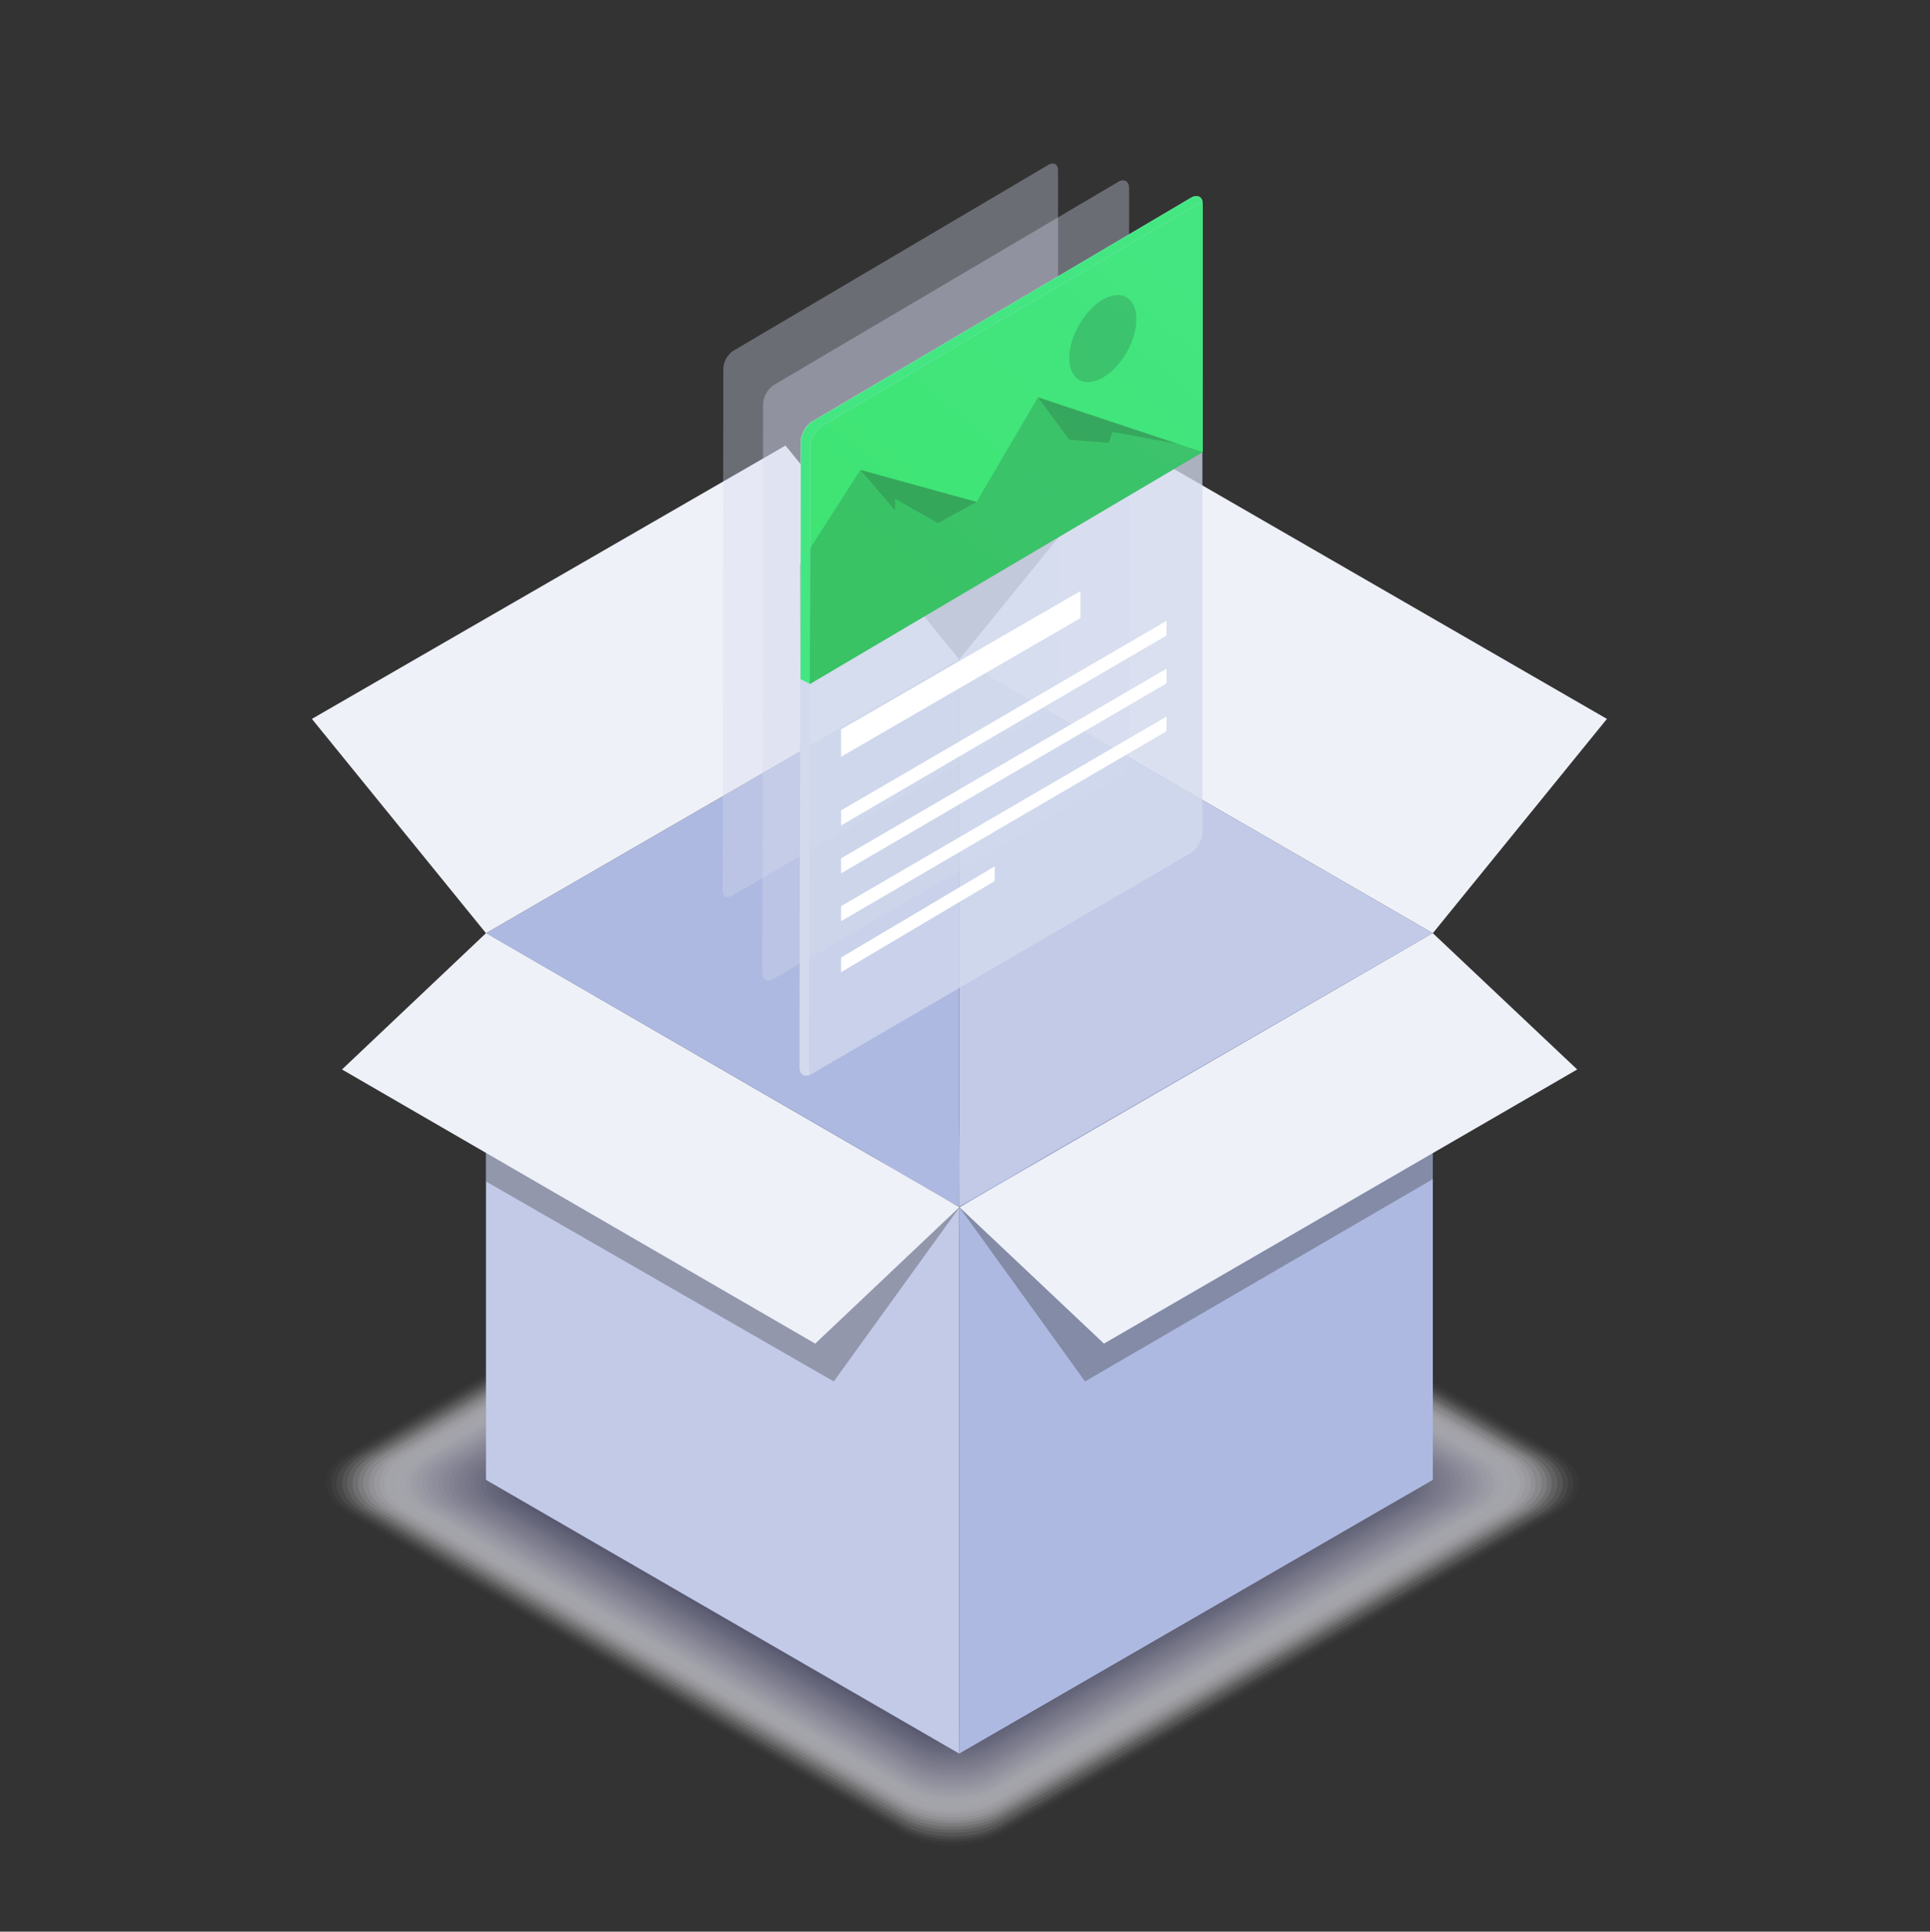 <?xml version="1.0" encoding="utf-8"?>
<!-- Generator: Adobe Illustrator 23.0.2, SVG Export Plug-In . SVG Version: 6.00 Build 0)  -->
<svg version="1.1" xmlns="http://www.w3.org/2000/svg" xmlns:xlink="http://www.w3.org/1999/xlink" x="0px" y="0px"
	 viewBox="0 0 500 500.3" style="enable-background:new 0 0 500 500.3;" xml:space="preserve">
<rect x="0" y="0" width="500" height="500.3" fill="#333333" stroke="none"/>
<style type="text/css">
	.st0{opacity:0.79;}
	.st1{opacity:0;fill:#FFFFFF;}
	.st2{opacity:2.439000e-02;fill:#FBFBFB;}
	.st3{opacity:4.878000e-02;fill:#F6F6F8;}
	.st4{opacity:7.317100e-02;fill:#F2F2F4;}
	.st5{opacity:9.756100e-02;fill:#EDEDF0;}
	.st6{opacity:0.122;fill:#E9E9ED;}
	.st7{opacity:0.146;fill:#E4E4E9;}
	.st8{opacity:0.171;fill:#E0E0E6;}
	.st9{opacity:0.195;fill:#DBDBE2;}
	.st10{opacity:0.22;fill:#D7D7DE;}
	.st11{opacity:0.244;fill:#D2D2DB;}
	.st12{opacity:0.268;fill:#CECED7;}
	.st13{opacity:0.293;fill:#C9C9D3;}
	.st14{opacity:0.317;fill:#C5C5D0;}
	.st15{opacity:0.342;fill:#C1C1CC;}
	.st16{opacity:0.366;fill:#BCBCC8;}
	.st17{opacity:0.39;fill:#B8B8C5;}
	.st18{opacity:0.415;fill:#B3B3C1;}
	.st19{opacity:0.439;fill:#AFAFBE;}
	.st20{opacity:0.463;fill:#AAAABA;}
	.st21{opacity:0.488;fill:#A6A6B6;}
	.st22{opacity:0.512;fill:#A1A1B3;}
	.st23{opacity:0.537;fill:#9D9DAF;}
	.st24{opacity:0.561;fill:#9898AB;}
	.st25{opacity:0.585;fill:#9494A8;}
	.st26{opacity:0.61;fill:#8F8FA4;}
	.st27{opacity:0.634;fill:#8B8BA1;}
	.st28{opacity:0.658;fill:#86869D;}
	.st29{opacity:0.683;fill:#828299;}
	.st30{opacity:0.707;fill:#7E7E96;}
	.st31{opacity:0.732;fill:#797992;}
	.st32{opacity:0.756;fill:#75758E;}
	.st33{opacity:0.78;fill:#70708B;}
	.st34{opacity:0.805;fill:#6C6C87;}
	.st35{opacity:0.829;fill:#676783;}
	.st36{opacity:0.854;fill:#636380;}
	.st37{opacity:0.878;fill:#5E5E7C;}
	.st38{opacity:0.902;fill:#5A5A79;}
	.st39{opacity:0.927;fill:#555575;}
	.st40{opacity:0.951;fill:#515171;}
	.st41{opacity:0.976;fill:#4C4C6E;}
	.st42{fill:#48486A;}
	.st43{fill:#ADB9E0;}
	.st44{fill:#C2CAE8;}
	.st45{fill:#EFF1F9;}
	.st46{opacity:0.3;fill:#231F20;}
	.st47{opacity:0.35;fill:#D3DAED;}
	.st48{opacity:0.75;fill:#D3DAED;}
	.st49{fill:url(#XMLID_2_);}
	.st50{opacity:0.17;fill:#231F20;}
	.st51{fill:#FFFFFF;}
	.st52{fill:#D3DAED;}
	.st53{fill:#44E682;}
</style>
<g id="Bg">
</g>
<g id="Graphics">
	<g id="Layer_19">
	</g>
	<g id="Layer_13">
	</g>
	<g id="Layer_14">
	</g>
	<g id="Layer_6">
	</g>
	<g id="Layer_12">
	</g>
	<g id="Layer_7">
		<g>
			<g>
				<g class="st0">
					<path id="XMLID_1043_" class="st1" d="M88.5,391.9c-7.3-4.2-7.3-11.1,0-15.3l144.9-83.7c7.3-4.2,19.2-4.2,26.5,0l144.9,83.7
						c7.3,4.2,7.3,11.1,0,15.3L260,475.5c-7.3,4.2-19.2,4.2-26.5,0L88.5,391.9z"/>
					<path class="st2" d="M89.9,391.8c-7.2-4.2-7.2-11,0-15.2l143.7-83c7.2-4.2,19-4.2,26.3,0l143.7,83c7.2,4.2,7.2,11,0,15.2
						l-143.7,83c-7.2,4.2-19,4.2-26.3,0L89.9,391.8z"/>
					<path class="st3" d="M91.2,391.7c-7.2-4.1-7.2-10.9,0-15l142.5-82.3c7.2-4.1,18.9-4.1,26,0l142.5,82.3c7.2,4.1,7.2,10.9,0,15
						L259.7,474c-7.2,4.1-18.9,4.1-26,0L91.2,391.7z"/>
					<path class="st4" d="M92.5,391.7c-7.1-4.1-7.1-10.8,0-14.9l141.3-81.6c7.1-4.1,18.7-4.1,25.8,0l141.3,81.6
						c7.1,4.1,7.1,10.8,0,14.9l-141.3,81.6c-7.1,4.1-18.7,4.1-25.8,0L92.5,391.7z"/>
					<path class="st5" d="M93.9,391.6c-7-4.1-7-10.7,0-14.8L233.9,296c7-4.1,18.6-4.1,25.6,0l140.1,80.9c7,4.1,7,10.7,0,14.8
						l-140.1,80.9c-7,4.1-18.6,4.1-25.6,0L93.9,391.6z"/>
					<path class="st6" d="M95.2,391.5c-7-4-7-10.6,0-14.6L234,296.7c7-4,18.4-4,25.4,0l138.8,80.2c7,4,7,10.6,0,14.6l-138.8,80.2
						c-7,4-18.4,4-25.4,0L95.2,391.5z"/>
					<path class="st7" d="M96.5,391.5c-6.9-4-6.9-10.5,0-14.5l137.6-79.4c6.9-4,18.2-4,25.1,0l137.6,79.4c6.9,4,6.9,10.5,0,14.5
						l-137.6,79.4c-6.9,4-18.2,4-25.2,0L96.5,391.5z"/>
					<path class="st8" d="M97.9,391.4c-6.9-4-6.9-10.4,0-14.4l136.4-78.7c6.9-4,18.1-4,24.9,0L395.6,377c6.9,4,6.9,10.4,0,14.4
						l-136.4,78.7c-6.9,4-18.1,4-24.9,0L97.9,391.4z"/>
					<path class="st9" d="M99.2,391.3c-6.8-3.9-6.8-10.3,0-14.3l135.2-78c6.8-3.9,17.9-3.9,24.7,0l135.2,78c6.8,3.9,6.8,10.3,0,14.3
						l-135.2,78c-6.8,3.9-17.9,3.9-24.7,0L99.2,391.3z"/>
					<path class="st10" d="M100.5,391.3c-6.7-3.9-6.7-10.2,0-14.1l133.9-77.3c6.7-3.9,17.7-3.9,24.5,0l133.9,77.3
						c6.7,3.9,6.7,10.2,0,14.1L259,468.6c-6.7,3.9-17.7,3.9-24.5,0L100.5,391.3z"/>
					<path class="st11" d="M101.9,391.2c-6.7-3.9-6.7-10.2,0-14l132.7-76.6c6.7-3.8,17.6-3.8,24.3,0l132.7,76.6
						c6.7,3.9,6.7,10.2,0,14l-132.7,76.6c-6.7,3.9-17.6,3.9-24.3,0L101.9,391.2z"/>
					<path class="st12" d="M103.2,391.1c-6.6-3.8-6.6-10.1,0-13.9l131.5-75.9c6.6-3.8,17.4-3.8,24,0l131.5,75.9
						c6.6,3.8,6.6,10.1,0,13.9l-131.5,75.9c-6.6,3.8-17.4,3.8-24,0L103.2,391.1z"/>
					<path class="st13" d="M104.5,391.1c-6.5-3.8-6.5-10,0-13.7l130.3-75.2c6.5-3.8,17.3-3.8,23.8,0l130.3,75.2
						c6.5,3.8,6.5,10,0,13.7l-130.3,75.2c-6.5,3.8-17.3,3.8-23.8,0L104.5,391.1z"/>
					<path class="st14" d="M105.9,391c-6.5-3.7-6.5-9.9,0-13.6l129-74.5c6.5-3.7,17.1-3.7,23.6,0l129,74.5c6.5,3.7,6.5,9.9,0,13.6
						l-129,74.5c-6.5,3.7-17.1,3.7-23.6,0L105.9,391z"/>
					<path class="st15" d="M107.2,391c-6.4-3.7-6.4-9.8,0-13.5L235,303.7c6.4-3.7,16.9-3.7,23.4,0l127.8,73.8
						c6.4,3.7,6.4,9.8,0,13.5l-127.8,73.8c-6.4,3.7-16.9,3.7-23.4,0L107.2,391z"/>
					<path class="st16" d="M108.5,390.9c-6.4-3.7-6.4-9.7,0-13.4l126.6-73.1c6.4-3.7,16.8-3.7,23.1,0l126.6,73.1
						c6.4,3.7,6.4,9.7,0,13.4L258.3,464c-6.4,3.7-16.8,3.7-23.1,0L108.5,390.9z"/>
					<path class="st17" d="M109.9,390.8c-6.3-3.6-6.3-9.6,0-13.2l125.4-72.4c6.3-3.6,16.6-3.6,22.9,0l125.4,72.4
						c6.3,3.6,6.3,9.6,0,13.2l-125.4,72.4c-6.3,3.6-16.6,3.6-22.9,0L109.9,390.8z"/>
					<path class="st18" d="M111.2,390.8c-6.2-3.6-6.2-9.5,0-13.1L235.4,306c6.2-3.6,16.5-3.6,22.7,0l124.2,71.7
						c6.2,3.6,6.2,9.5,0,13.1l-124.2,71.7c-6.2,3.6-16.4,3.6-22.7,0L111.2,390.8z"/>
					<path class="st19" d="M112.5,390.7c-6.2-3.6-6.2-9.4,0-13l122.9-71c6.2-3.6,16.3-3.6,22.5,0l122.9,71c6.2,3.6,6.2,9.4,0,13
						l-122.9,71c-6.2,3.6-16.3,3.6-22.5,0L112.5,390.7z"/>
					<path class="st20" d="M113.9,390.6c-6.1-3.5-6.1-9.3,0-12.8l121.7-70.3c6.1-3.5,16.1-3.5,22.2,0l121.7,70.3
						c6.1,3.5,6.1,9.3,0,12.8l-121.7,70.3c-6.1,3.5-16.1,3.5-22.2,0L113.9,390.6z"/>
					<path class="st21" d="M115.2,390.6c-6.1-3.5-6.1-9.2,0-12.7l120.5-69.6c6.1-3.5,16-3.5,22,0l120.5,69.6c6.1,3.5,6.1,9.2,0,12.7
						l-120.5,69.6c-6.1,3.5-16,3.5-22,0L115.2,390.6z"/>
					<path class="st22" d="M116.5,390.5c-6-3.5-6-9.1,0-12.6l119.3-68.9c6-3.5,15.8-3.5,21.8,0l119.3,68.9c6,3.5,6,9.1,0,12.6
						l-119.3,68.9c-6,3.5-15.8,3.5-21.8,0L116.5,390.5z"/>
					<path class="st23" d="M117.9,390.4c-5.9-3.4-5.9-9,0-12.5l118-68.2c5.9-3.4,15.6-3.4,21.6,0l118,68.2c5.9,3.4,5.9,9,0,12.5
						l-118,68.2c-5.9,3.4-15.6,3.4-21.6,0L117.9,390.4z"/>
					<path class="st24" d="M119.2,390.4c-5.9-3.4-5.9-8.9,0-12.3L236,310.6c5.9-3.4,15.5-3.4,21.4,0L374.2,378
						c5.9,3.4,5.9,8.9,0,12.3l-116.8,67.4c-5.9,3.4-15.5,3.4-21.3,0L119.2,390.4z"/>
					<path class="st25" d="M120.6,390.3c-5.8-3.4-5.8-8.8,0-12.2l115.6-66.7c5.8-3.4,15.3-3.4,21.1,0l115.6,66.7
						c5.8,3.4,5.8,8.8,0,12.2L257.3,457c-5.8,3.4-15.3,3.4-21.1,0L120.6,390.3z"/>
					<path class="st26" d="M121.9,390.2c-5.7-3.3-5.7-8.7,0-12.1l114.4-66c5.7-3.3,15.2-3.3,20.9,0l114.4,66c5.7,3.3,5.7,8.8,0,12.1
						l-114.4,66c-5.7,3.3-15.2,3.3-20.9,0L121.9,390.2z"/>
					<path class="st27" d="M123.2,390.2c-5.7-3.3-5.7-8.7,0-11.9l113.1-65.3c5.7-3.3,15-3.3,20.7,0l113.1,65.3
						c5.7,3.3,5.7,8.7,0,11.9L257,455.5c-5.7,3.3-15,3.3-20.7,0L123.2,390.2z"/>
					<path class="st28" d="M124.6,390.1c-5.6-3.2-5.6-8.6,0-11.8l111.9-64.6c5.6-3.2,14.8-3.2,20.5,0l111.9,64.6
						c5.6,3.2,5.6,8.6,0,11.8l-111.9,64.6c-5.6,3.2-14.8,3.2-20.5,0L124.6,390.1z"/>
					<path class="st29" d="M125.9,390c-5.6-3.2-5.6-8.5,0-11.7l110.7-63.9c5.6-3.2,14.7-3.2,20.2,0l110.7,63.9
						c5.6,3.2,5.6,8.5,0,11.7L256.8,454c-5.6,3.2-14.7,3.2-20.2,0L125.9,390z"/>
					<path class="st30" d="M127.2,390c-5.5-3.2-5.5-8.4,0-11.6l109.5-63.2c5.5-3.2,14.5-3.2,20,0l109.5,63.2c5.5,3.2,5.5,8.4,0,11.6
						l-109.5,63.2c-5.5,3.2-14.5,3.2-20,0L127.2,390z"/>
					<path class="st31" d="M128.6,389.9c-5.4-3.1-5.4-8.3,0-11.4L236.8,316c5.4-3.1,14.3-3.1,19.8,0l108.3,62.5
						c5.4,3.1,5.4,8.3,0,11.4l-108.3,62.5c-5.4,3.1-14.3,3.1-19.8,0L128.6,389.9z"/>
					<path class="st32" d="M129.9,389.9c-5.4-3.1-5.4-8.2,0-11.3l107-61.8c5.4-3.1,14.2-3.1,19.6,0l107,61.8c5.4,3.1,5.4,8.2,0,11.3
						l-107,61.8c-5.4,3.1-14.2,3.1-19.6,0L129.9,389.9z"/>
					<path class="st33" d="M131.2,389.8c-5.3-3.1-5.3-8.1,0-11.2L237,317.5c5.3-3.1,14-3.1,19.3,0l105.8,61.1
						c5.3,3.1,5.3,8.1,0,11.2l-105.8,61.1c-5.3,3.1-14,3.1-19.3,0L131.2,389.8z"/>
					<path class="st34" d="M132.6,389.7c-5.3-3-5.3-8,0-11l104.6-60.4c5.3-3,13.9-3,19.1,0l104.6,60.4c5.3,3,5.3,8,0,11l-104.6,60.4
						c-5.3,3-13.9,3-19.1,0L132.6,389.7z"/>
					<path class="st35" d="M133.9,389.7c-5.2-3-5.2-7.9,0-10.9l103.4-59.7c5.2-3,13.7-3,18.9,0l103.4,59.7c5.2,3,5.2,7.9,0,10.9
						l-103.4,59.7c-5.2,3-13.7,3-18.9,0L133.9,389.7z"/>
					<path class="st36" d="M135.2,389.6c-5.1-3-5.1-7.8,0-10.8l102.1-59c5.1-3,13.5-3,18.7,0l102.1,59c5.1,3,5.1,7.8,0,10.8
						l-102.1,59c-5.1,3-13.5,3-18.7,0L135.2,389.6z"/>
					<path class="st37" d="M136.6,389.5c-5.1-2.9-5.1-7.7,0-10.6l100.9-58.3c5.1-2.9,13.4-2.9,18.4,0l100.9,58.3
						c5.1,2.9,5.1,7.7,0,10.6l-100.9,58.3c-5.1,2.9-13.4,2.9-18.4,0L136.6,389.5z"/>
					<path class="st38" d="M137.9,389.5c-5-2.9-5-7.6,0-10.5l99.7-57.6c5-2.9,13.2-2.9,18.2,0l99.7,57.6c5,2.9,5,7.6,0,10.5
						L255.8,447c-5,2.9-13.2,2.9-18.2,0L137.9,389.5z"/>
					<path class="st39" d="M139.2,389.4c-4.9-2.9-4.9-7.5,0-10.4l98.5-56.9c5-2.9,13-2.9,18,0l98.5,56.9c4.9,2.9,4.9,7.5,0,10.4
						l-98.5,56.9c-4.9,2.9-13,2.9-18,0L139.2,389.4z"/>
					<path class="st40" d="M140.6,389.3c-4.9-2.8-4.9-7.4,0-10.3l97.2-56.1c4.9-2.8,12.9-2.8,17.8,0l97.2,56.1
						c4.9,2.8,4.9,7.4,0,10.3l-97.2,56.1c-4.9,2.8-12.9,2.8-17.8,0L140.6,389.3z"/>
					<path class="st41" d="M141.9,389.3c-4.8-2.8-4.8-7.3,0-10.1l96-55.4c4.8-2.8,12.7-2.8,17.6,0l96,55.4c4.8,2.8,4.8,7.3,0,10.1
						l-96,55.4c-4.8,2.8-12.7,2.8-17.5,0L141.9,389.3z"/>
					<path id="XMLID_1042_" class="st42" d="M143.2,389.2c-4.8-2.8-4.8-7.3,0-10l94.8-54.7c4.8-2.8,12.6-2.8,17.3,0l94.8,54.7
						c4.8,2.8,4.8,7.3,0,10l-94.8,54.7c-4.8,2.8-12.6,2.8-17.3,0L143.2,389.2z"/>
				</g>
				<polygon id="XMLID_1041_" class="st43" points="248.5,170.8 125.9,241.7 248.5,312.5 248.5,170.8 				"/>
				<polygon id="XMLID_1040_" class="st44" points="248.5,170.8 248.5,312.5 371.2,241.7 				"/>
				<polygon id="XMLID_1039_" class="st44" points="125.9,241.7 125.9,383.3 248.5,454.2 248.5,312.5 				"/>
				<polygon id="XMLID_1038_" class="st43" points="248.5,454.2 371.2,383.3 371.2,241.7 248.5,312.5 				"/>
				<polygon id="XMLID_1037_" class="st45" points="125.9,241.7 80.8,186.2 203.5,115.4 248.5,170.8 				"/>
				<polygon id="XMLID_1036_" class="st45" points="371.2,241.7 416.3,186.2 293.6,115.4 248.5,170.8 				"/>
				<polygon id="XMLID_1035_" class="st46" points="371.2,305.4 371.2,248.3 248.5,312.6 281.1,357.8 				"/>
				<polygon id="XMLID_1034_" class="st45" points="248.6,312.7 286,348 408.6,277 371.2,241.7 				"/>
				<polygon id="XMLID_1033_" class="st46" points="125.9,249.2 125.9,306 216,357.8 248.5,312.8 248.5,312.6 125.9,249.1 				"/>
				<polygon id="XMLID_1032_" class="st45" points="248.5,312.7 211.2,348 88.6,277 125.9,241.7 				"/>
			</g>
		</g>
		<g>
			<path id="XMLID_500_" class="st47" d="M271.6,42.7c1.4-0.8,2.5-0.2,2.5,1.5v135.7c0,1.6-1.1,3.6-2.6,4.4L189.7,232
				c-1.4,0.8-2.5,0.2-2.5-1.5l0.2-135.1c0-1.6,1.1-3.6,2.5-4.5L271.6,42.7z"/>
			<path id="XMLID_499_" class="st47" d="M289.7,47.1c1.5-0.9,2.8-0.2,2.8,1.6v148c0,1.8-1.3,4-2.8,4.8l-89.4,52.1
				c-1.5,0.9-2.8,0.2-2.8-1.6l0.2-147.4c0-1.8,1.3-4,2.8-4.9L289.7,47.1z"/>
			<path id="XMLID_498_" class="st48" d="M308.5,51.3c1.7-1,3-0.2,3,1.7v162.7c0,1.9-1.4,4.3-3.1,5.3l-98.2,57.2
				c-1.7,1-3.1,0.2-3.1-1.8l0.3-162c0-1.9,1.4-4.4,3.1-5.3L308.5,51.3z"/>
			
				<linearGradient id="XMLID_2_" gradientUnits="userSpaceOnUse" x1="72.697" y1="52.466" x2="178.344" y2="179.897" gradientTransform="matrix(-1 0 0 1 383.838 0)">
				<stop  offset="0" style="stop-color:#44E682"/>
				<stop  offset="0.85" style="stop-color:#3EE472"/>
			</linearGradient>
			<path id="XMLID_497_" class="st49" d="M207.4,178.6l0.1-64.1c0-1.9,1.4-4.4,3.1-5.3l98-57.9c1.7-1,3-0.2,3,1.7v64.1L207.4,178.6z
				"/>
			<path id="XMLID_496_" class="st50" d="M285.7,77.6c4.8-2.8,8.7-0.5,8.7,5.1c0,5.6-3.9,12.4-8.7,15.1c-4.8,2.8-8.7,0.5-8.7-5.1
				C277,87.2,280.9,80.4,285.7,77.6z"/>
			<polygon id="XMLID_495_" class="st50" points="311.6,117.1 268.9,102.9 253,130 222.9,121.7 207.2,146.2 207.4,178.6 			"/>
			<polygon id="XMLID_494_" class="st50" points="288.2,111.9 287.2,114.7 277,113.9 268.9,102.9 304.9,114.9 			"/>
			<polygon id="XMLID_493_" class="st50" points="231.9,129.2 231.9,132.2 222.9,121.7 253,130 243,135.5 			"/>
			<polygon id="XMLID_492_" class="st51" points="279.9,153.1 217.9,188.9 217.9,196 279.9,160.1 			"/>
			<polygon id="XMLID_491_" class="st51" points="302.2,160.8 217.9,209.9 217.9,213.8 302.2,164.6 			"/>
			<polygon id="XMLID_490_" class="st51" points="302.2,173.2 217.9,222.3 217.9,226.2 302.2,177 			"/>
			<polygon id="XMLID_489_" class="st51" points="302.2,185.6 217.9,234.7 217.9,238.6 302.2,189.4 			"/>
			<polygon id="XMLID_488_" class="st51" points="257.7,224.4 217.9,248 217.9,251.8 257.7,228.2 			"/>
			<path class="st52" d="M207.5,114.4c0-1.9,1.4-4.4,3.1-5.3l98-57.9c1.4-0.8,2.6-0.4,2.9,0.9c-0.2,0.1-0.4,0.1-0.5,0.3l-98,57.9
				c-1.7,1-3.1,3.4-3.1,5.3l-0.3,162c0,0.3,0,0.6,0.1,0.8c-1.4,0.5-2.5-0.3-2.5-2L207.5,114.4z"/>
			<path class="st53" d="M207.5,114.4c0-1.9,1.4-4.4,3.1-5.3l98-57.9c1.4-0.8,2.6-0.4,2.9,0.9c-0.2,0.1-0.4,0.1-0.5,0.3l-98,57.9
				c-1.7,1-3.1,3.4-3.1,5.3l-0.1,61.5l-2.4-1.2L207.5,114.4z"/>
		</g>
	</g>
	<g id="Layer_10">
	</g>
	<g id="Layer_11">
	</g>
	<g id="Layer_17">
	</g>
	<g id="Layer_15">
	</g>
	<g id="Layer_8">
	</g>
	<g id="Layer_16">
	</g>
	<g id="Layer_18">
	</g>
	<g id="Layer_9">
	</g>
	<g id="Layer_5">
	</g>
</g>
<g id="Text">
</g>
</svg>
